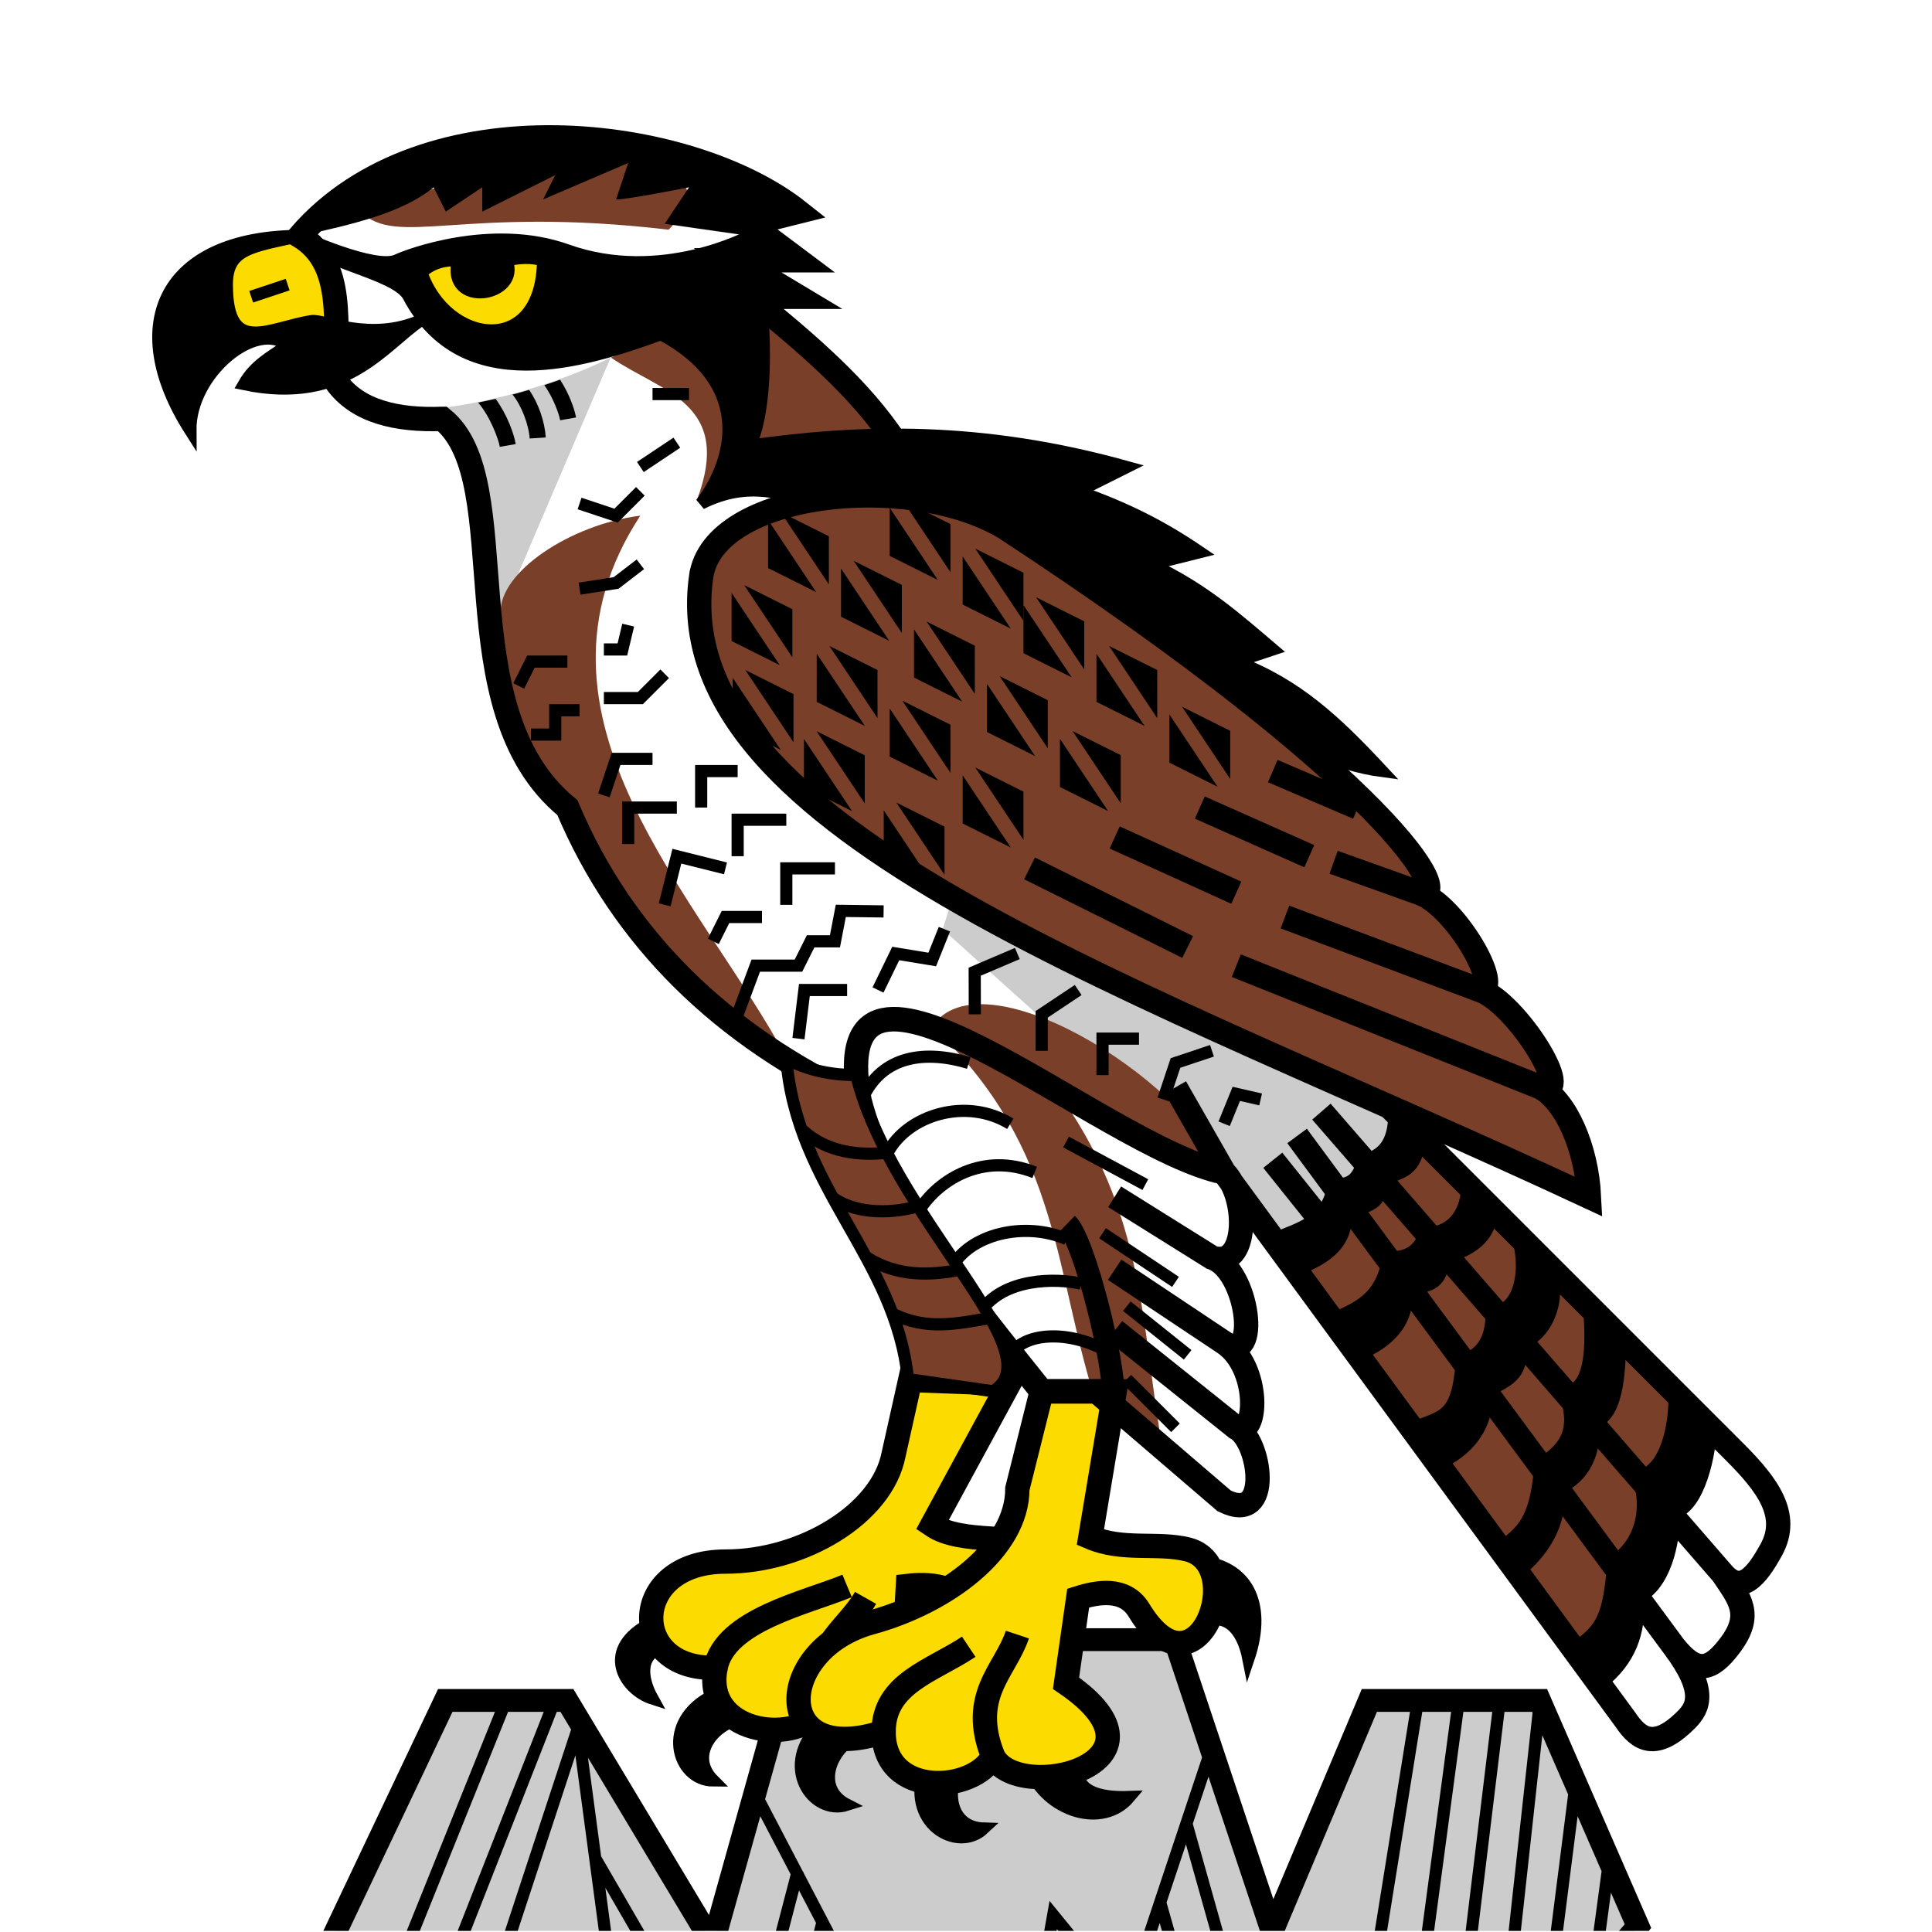 <?xml version="1.0" encoding="UTF-8"?>
<svg width="600" height="600" version="1.1" xmlns="http://www.w3.org/2000/svg">
 <path d="m0 0v600h600v-600z" fill="#fff" stroke-width="1.241"/>
 <path d="m135.42 126.92c8.41 6.479 19.49 65.35 19.49 65.35l34.736-81.218s-23.773 12.394-54.226 15.869z" fill="#ccc"/>
 <path d="m298.42 271.07-5.685 17.507 40.097 36.117 46.048 41.081 24.813 29.429 50.295-53.817-116.72-50.503z" fill="#ccc"/>
 <g transform="matrix(.886 0 0 .886 34.377 23.531)">
  <g stroke="#000">
   <g stroke="none">
    <path transform="matrix(1.128 0 0 1.128 -38.788 -26.845)" d="m365.04 509.77-117.13 4e-3 -25.314 90.492h172.63zm60.461 18.885-30.143 71.611h112.39c0.401-0.494 0.835-0.96 1.232-1.457l-30.576-70.154zm-287.15 6e-3 -33.973 71.605h114.75l-42.969-71.605z" color="#000000" fill="#ccc" style="-inkscape-stroke:none"/>
    <path transform="matrix(1.128 0 0 1.128 -38.788 -26.845)" d="m367.6 506.22-122.37 6e-3 -0.727 2.59-24.201 86.512-42.137-70.215h-42.053l-35.654 75.15h7.848l32.289-68.061h13.195l-27.416 68.061h4.072l27.418-68.061h11.082l-26.74 68.061h4.059l26.74-68.061h1.147l3.299 5.496-20.564 62.564h3.977l17.922-54.525 7.283 54.525h3.812l-1.787-13.381 7.756 13.381h4.365l-13.43-23.172-4.096-30.662 32.305 53.834h11.289l9.965-35.617 9.43 18.055-4.58 17.562h3.902l3.281-12.576 5.281 10.111-0.637 2.465h6.186l-9.41-18.02 0.055-0.207-0.189-0.049-11.832-22.656 12.873-46.016 111.88-4e-3 11.031 33.072-17.961 53.879h3.984l0.814-2.443 0.691 2.443h3.932l-2.498-8.816 6.029-18.088 7.57 26.904h3.924l-9.367-33.289v-2e-3l4.873-14.617 15.98 47.908h7.717l28.648-68.066h10.27l-10.941 68.066h3.826l10.941-68.066h8.963l-9.102 68.066h3.811l9.102-68.066h8.971l-8.275 68.066h3.805l8.273-68.066h8.582l0.135 0.311-7.436 67.756h3.799l6.674-60.789 8.016 18.393-5.394 42.396h3.811l4.533-35.631 7.447 17.088-2.498 18.543h3.812l1.598-11.863 4.271 9.803c-0.572 0.703-1.185 1.369-1.77 2.061h9.273l0.73-0.912-32.357-74.244h-57.576l-27.479 65.283zm-41.477 84.715-1.645 9.328h3.838l0.096-0.545 0.445 0.545h4.875z" color="#000000" style="-inkscape-stroke:none"/>
   </g>
  </g>
  <g transform="matrix(4.263,0,0,4.263,-2653.5,-2450.5)">
   <g stroke="#000">
    <path d="m667 702c-4.418 2.163-2.329 5.52 0 6.266-1-1.793-1.096-3.759 1-4.266z"/>
    <path d="m672 708c-4.418 2.163-3 7 0 7-2-2-0.096-4.493 2-5z"/>
    <path d="m680.84 710.34c-3.534 3.422-0.692 7.584 2.161 6.658-2.52-1.285-1.478-4.244 0.359-5.373z"/>
    <path d="m689.43 713.85c-1.736 4.603 2.611 7.154 4.796 5.099-2.827-0.087-3.148-3.207-1.969-5.012z"/>
    <path d="m698 714c1.393 3.535 6 5 8.21 2.358-2.74 0.101-4.409-0.602-4.21-2.358z"/>
    <path d="m712 697c3.683 0.294 5.599 3.273 4 8-0.511-2.601-1.907-3.885-4-3z"/>
   </g>
   <path d="m654.51 619c-0.133-3.366 5.747-7.274 11.486-8-10.785 16.493 4.964 31.38 12.102 44.733-6.881-4.501-13.442-9.911-18.102-20.733-5.099-3.863-5.486-9.842-5.486-16z" fill="#7a3f28"/>
   <path d="m709 688c-1.871-9.913-1.251-19.635-9-30l14 7c-3.512-8-20-18-24-12 10.802 10.19 9.931 20.421 13.69 31.605z" fill="#7a3f28"/>
   <path d="m652.93 601c1.241 1.288 1.964 3.323 2.113 4.185m4.955 29.818c4.603 10.894 12.794 18.731 24 24-3-17 20 4 30 6-10.076-2.094-33-23-30-6 2 8 8.899 16.367 15 24h3l12 9c4 2 3-5 1-6l-10-8 10 8c1.793 0.868 2-5-1-7l-9-6 9 6c3 2 2-6-1-7l-8-5 8 5c3 1 3-5 1-7l-4-7 4 7 33 45c1.093 1.639 2.45 2.55 5 0 1-1 1.722-2.37-1-6l-31-42 31 42c1.831 2.273 3 2 4.585-0.096 1.949-2.576 0.785-3.852-0.585-5.904l-33-38 33 38c1.497 1.699 2.738 0.309 4-2 1.537-2.812-0.296-5.296-3-8l-29-29-40-54c-2.911-4.466-7.409-8.253-12-12h4l-5-3h5l-4-3 4-1c-8.963-7.101-30.743-9.849-41 2l3 12" fill-opacity="0" stroke-width="1.323"/>
   <path transform="matrix(.265 0 0 .265 613.38 568.54)" d="m173.66 118.04c-1.533 0.553-3.181 1.113-4.891 1.676 2.951 4.224 4.582 9.082 4.908 10.916l4.93-0.871c-0.462-2.595-2.011-7.165-4.947-11.721zm-9.609 3.154c-1.659 0.497-3.377 0.982-5.154 1.457 2.705 3.225 5.052 9.331 5.328 13.633l4.988-0.318c-0.312-4.868-2.182-10.466-5.162-14.771zm-10.398 2.769c-1.766 0.414-3.572 0.806-5.422 1.176 3.758 4.359 6.305 11.29 6.727 13.727l4.93-0.855c-0.564-3.257-2.605-9.036-6.234-14.047z" stroke-width="4"/>
   <g fill="#fcdb00">
    <path d="m696.31 682.37-6.313 11.629c2.398 1.632 7.302 0.727 9.601 1.802l-6.601 5.197c-0.773-2.102-3.359-2.189-5-2l-0.325 5.678-7.04 4.736c-1.003-5.291 2.325-6.678 3.883-9.43-1.557 2.752-4.886 4.139-3.883 9.43-2.076 2.651-9.502 1.694-8.448-3.691 0.768-3.926 7.486-5.336 10.814-6.723-3.328 1.387-10.046 2.798-10.814 6.723-7.186 0.277-7.186-8.723 0.814-8.723 6.325 0 12.861-3.886 13.821-8.793l1.37-6.137z" stroke="#000" stroke-width="2"/>
    <path d="m705 683-2 12c2.667 1.141 5.538 0.386 8 1 5.033 1.256 0.762 12.845-4 5-1.162-1.914-3.426-1.501-5-1l-1 7c9.684 6.622-4 10-6 6-2-5 1-7 2-10-1 3-4 5-2 10-1.529 3-9 3.487-9-2 0-4 4-5 7-7-3 2-7 3-7 7-9.302 3.052-9.007-6.803-1-9 6.099-1.674 12-6 12-11l2-8z" stroke="#000" stroke-width="2"/>
    <ellipse cx="636.36" cy="592.26" rx="4.579" ry="4.501"/>
   </g>
   <path d="m663.58 598c4.189 2.872 10.073 3.708 7.073 11.708l16.533-4.171c-3.842-5.754-8.023-9.003-12.182-12.537z" fill="#7a3f28"/>
   <g stroke="#000">
    <path d="m730 662-11 10 24.504 33.459 9.496-20.459z" fill="#7a3f28"/>
    <path d="m649.72 603.04c6.302 5.096 0.284 23.79 10.279 31.963 4.603 10.894 12.794 18.731 24 24-3-17 20 4 30 6-10.076-2.094-33-23-30-6 2 8 8.899 16.367 15 24h4.513l10.487 9c4 2 3-5 1-6l-10-8 10 8c1.793 0.868 2-5-1-7l-9-6 9 6c3 2 2-6-1-7l-8-5 8 5c3 1 3-5 1-7l-4-7 4 7 33 45c1.093 1.639 2.45 2.55 5 0 1-1 1.722-2.37-1-6l-31-42 31 42c1.831 2.273 3 2 4.585-0.096 1.949-2.576 0.785-3.852-0.585-5.904l-33-38 33 38c1.497 1.699 2.738 0.309 4-2 1.537-2.812-0.296-5.296-3-8l-29-29-40-54c-2.911-4.466-7.409-8.253-12-12h4l-5-3h5l-4-3 4-1c-8.963-7.101-30.743-9.849-41 2 3.801 2.321 2.871 7.298 3 12 1.755 2.447 5.019 3.18 8.721 3.037z" fill-opacity="0" stroke-width="2"/>
    <path d="m681 610c15.737-2.923 31 20 46 22-3.802-4.087-7.031-7.13-12-9l3-1c-2.922-2.487-5.739-5.015-10-7l4-1c-3.011-2.046-5.916-3.568-10-5l4-2c-11.961-3.331-21.786-3.056-31-1.751 1.125-2.235 1.443-7.193 0.893-12.164-0.034-0.303 2.225-0.535 1.945-0.655-1.642-0.704-2.104-0.61-2.129-0.788-0.13-0.898-1.859-2.027 1.66-2.262 0.341-0.023-2.288-1.055-2.369-1.381 0 0-7.278 3.953-15.045 1.173-6.156-2.203-13.105 0.413-13.955 0.827-1.773 0.864-8-2-8-2-11.106 0.045-14.612 7.218-9 16-0.043-4.718 5.426-9.169 8-7-1.442 0.987-2.703 1.634-3.593 3.184 8.326 1.749 11.53-3.237 14.53-5.237-4.118 1.81-7.994-0.086-8.937 0.054-3.496 0.52-7 3-7-3 0-3 2.068-3.107 6-4 1.093 2.111 8 3 8.964 5 4.478 8.405 14.262 5.431 20.728 3.077 7.266 3.87 6.308 9.923 3.308 13.923 4-2 6.728-0.733 10 0z"/>
    <path d="m745 707c2.326-1.828 3.242-4.194 3-7 2.227-1.02 3-4.476 3-7 2.057-0.454 3-5 3-7l-3-3c0.182 2.232-0.51 6.607-3 7 0.958 2.443 0.348 5.502-2 7-0.334 4.662-1 5.525-3 7z"/>
    <path d="m738 698c2.326-1.828 3.737-4.194 3.496-7 2.227-1.02 2.963-2.971 2.963-5.496 2.057-0.454 2.083-5.009 2.083-7.009l-2.541-2.496c0.182 2.232 0.49 7-2 7 1 3 0.348 4.502-2 6-0.334 4.662-1.466 5.525-3.466 7z"/>
    <path d="m731.5 689c2.504-1 4.288-3.194 4.046-6 2.227-1.02 2.917-1.476 2.917-4 2.057-0.454 3.541-4 2.083-6.504l-2.541-2.496c1 2.507 0.49 6.467-2 6.467 0 2.533-1 3.533-2.459 4.028-0.334 4.662-1.541 4.504-4.016 5.504z"/>
    <path d="m725 680c2.504-1 4.242-2.689 4-5.496 2 0 3-0.504 3-2.504 2.057-0.454 4-1.541 4-4l-2-2c0 2-0.997 4-3.487 4-0.513 1.541-1.513 2-3.009 2-0.504 3-2.03 4-4.504 5z"/>
    <path d="m720 673c2.504-1 4.242-2.194 4-5 2 0 3-0.504 3-2.504 2.057-0.454 3-1.037 3-3.496l-2-2c0 2-0.496 3.504-2.533 4-0.513 1.541-0.972 2-2.467 2-0.504 3-2.525 3.496-5 4.496z"/>
    <g fill="none">
     <path d="m706 682 4 4"/>
     <path d="m706 676 5 4"/>
     <path d="m704 670 6 4"/>
     <path d="m691.49 673c1.514-3 6.183-3.992 9.559-2.518"/>
     <path d="m694 676.42c1.857-2.752 6.16-2.749 8.245-2.272"/>
     <path d="m696.45 680c0.981-1.752 4.527-2.13 7.8-0.371"/>
    </g>
    <path d="m678 655.66c0.863 10.699 9 16.335 10 26.335l7 1c5.235-3.131-8.41-14.39-11.252-26-1.748 0-3.748-0.274-5.748-1.335z" fill="#7a3f28"/>
    <g fill="none">
     <path d="m684.63 672c2.456 1.564 5.186 1.498 7.642 1"/>
     <path d="m686.75 676.61c2.755 1.418 5.388 0.799 7.848 0.39"/>
     <path d="m673 640-4-1-1 4"/>
     <path d="m669 635h-4v3"/>
     <path d="m667 631h-3l-1 3"/>
     <path d="m668 624-2 2h-3"/>
     <path d="m661 627h-2v2h-2"/>
     <path d="m660 623h-3l-1 2"/>
     <path d="m665 620-0.478 2h-1.522"/>
     <path d="m666 615-2 1.535-3 0.465"/>
     <path d="m666 609-2 2-3-1"/>
     <path d="m669 605-3 2"/>
     <path d="m667 601h3"/>
     <path d="m637 592-3 1"/>
    </g>
   </g>
   <path d="m648 591c0.904-0.815 1.924-1.047 3-1-1 4 5.235 3 4 0 1-0.219 2-0.297 3 0-0.082 8.065-7.955 6.984-10 1z" fill="#fcdb00" stroke="#000"/>
   <path d="m643 586c19.457-6.86 31.319-4.514 25.319 1.486-17-2-22.319 1.514-25.319-1.486z" fill="#7a3f28"/>
   <path d="m638 588c4.251-0.925 8.443-1.89 11-4l1 2 3-2v2l6-3-1 2 7-3-1 3c1 0 6-1 6-1l-2 3 7 1v-1l5-1c-10-5-28-12-42 2z"/>
   <g stroke="#000">
    <path d="m671 616c-3.008 21.054 36.364 33.897 73 51-0.194-4.011-1.889-7.862-4-9l-25-10 25 10c3 1-2-7-5-8l-16-6 16 6c2 0-2-7-5-8l-7-2.504 7 2.504c3.099 0.802-2-9-34-30-7.885-4.751-24-3-25 4z" fill="#7a3f28" stroke-width="2"/>
    <g fill="none">
     <path d="m718 664 4 5" stroke-width="2"/>
     <path d="m701 662.5 6.522 3.504"/>
     <path d="m684.23 659c1.613-3.712 5.299-4.049 8.771-3"/>
     <path d="m686.34 663.36c1.619-3.052 6.418-4.6 10.078-2.358"/>
     <path d="m689 668c1.584-2.421 5.197-4.691 9.421-3"/>
     <path d="m679.37 661.56c2 1.81 4.612 2.075 6.977 1.817"/>
     <path d="m681.72 667c2.067 1.571 5.33 1.35 7.275 0.725"/>
     <path d="m714 661 1-2.459 2 0.459"/>
     <path d="m709 659 1-3 3-1"/>
     <path d="m704 657v-3h3"/>
     <path d="m702 650-3 2v3"/>
     <path d="m693.5 652-9e-3 -3.504 3.505-1.496"/>
     <path d="m685.54 650 1.459-3 3 0.492 1-2.492"/>
     <path d="m683 650h-3.513l-0.487 4"/>
     <path d="m686 643.54-3.519-0.046-0.481 2.504h-2l-1 2h-3.511l-1.489 4"/>
     <path d="m682 640h-4v3"/>
     <path d="m676 644h-3l-1 2"/>
     <path d="m678 636h-4v3"/>
     <path d="m674 632h-3v3"/>
     <g stroke-width="2">
      <path d="m698 640 13 6.467"/>
      <path d="m705 637.46 10 4.541"/>
      <path d="m712 635 9 4"/>
     </g>
    </g>
    <path d="m718 632 7 3" stroke-width="2"/>
    <path d="m714 631v-2l-2-1z"/>
    <path d="m708 626v-2l-2-1z"/>
    <path d="m702 622v-2l-2-1z"/>
    <path d="m697 618v-2l-2-1z"/>
    <path d="m693 616v2l2 1z"/>
    <path d="m698 620v2l2 1z"/>
    <path d="m704 624v2l2 1z"/>
    <path d="m710 629v2l2 1z"/>
    <path d="m705 633v-2l-2-1z"/>
    <path d="m701 631v2l2 1z"/>
    <path d="m697 636v-2l-2-1z"/>
    <path d="m693 634v2l2 1z"/>
    <path d="m699 628.48v-2l-2-1z"/>
    <path d="m695 626.48v2l2 1z"/>
    <path d="m691 630.5v-2l-2-1z"/>
    <path d="m687 628.5v2l2 1z"/>
    <path d="m693 624v-2l-2-1z"/>
    <path d="m689 622v2l2 1z"/>
    <path d="m685 626v-2l-2-1z"/>
    <path d="m681 624v2l2 1z"/>
    <path d="m687 619v-2l-2-1z"/>
    <path d="m683 617v2l2 1z"/>
    <path d="m678 621v-2l-2-1z"/>
    <path d="m674 619v2l2 1z"/>
    <path d="m681 615v-2l-2-1z"/>
    <path d="m677 613v2l2 1z"/>
    <path d="m691 614v-2l-2-1z"/>
    <path d="m687 612v2l2 1z"/>
    <path d="m683.95 633.01v-2l-2-1z"/>
    <path d="m679.95 631.01v2l2 1z"/>
    <path d="m690.51 638.88v-2l-2-1z"/>
    <path d="m686.51 636.88v2l2 1z"/>
    <path d="m678.09 627.98v-2l-2-1z"/>
    <path d="m674.09 625.98v2l2 1z"/>
   </g>
  </g>
 </g>
 <path d="m345.78 434.1c0.398-10.833-8.975-48.716-14.416-54.01" fill="none" stroke="#000" stroke-width="7"/>
</svg>
